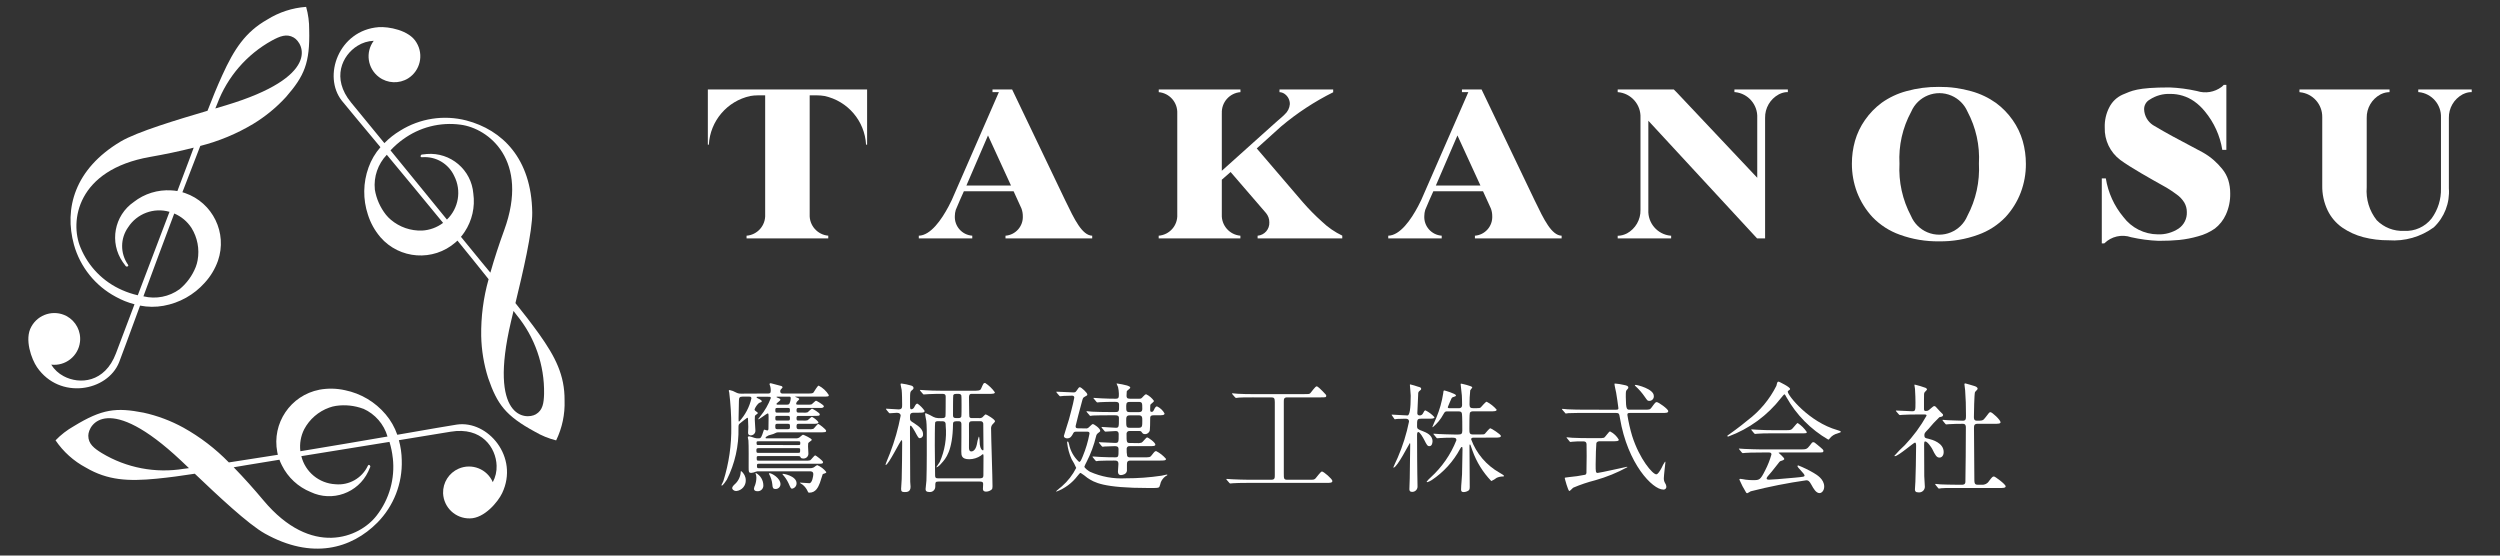 <?xml version="1.0" encoding="UTF-8"?>
<svg id="_レイヤー_1" data-name="レイヤー_1" xmlns="http://www.w3.org/2000/svg" width="270" height="60" version="1.1" viewBox="0 0 270 60">
  <rect x="0" y="0" width="270" height="60" fill="#333333" stroke="none"/>
  <!-- Generator: Adobe Illustrator 29.1.0, SVG Export Plug-In . SVG Version: 2.1.0 Build 142)  -->
  <defs>
    <style>
      .st0 {
        fill: #fff;
      }
    </style>
  </defs>
  <g id="_グループ_31746" data-name="グループ_31746">
    <g id="_グループ_31923" data-name="グループ_31923">
      <path id="_パス_134066" data-name="パス_134066" class="st0" d="M34.498,42.089c-3.118.604-5.156,3.622-4.552,6.74.019.096.04.192.063.287-1.812.291-3.6.572-5.293.826-1.446-1.484-3.1-2.75-4.91-3.758-1.349-.741-2.797-1.286-4.3-1.616-2.958-.575-4.469-.413-7.536,1.462-.727.411-1.392.925-1.972,1.526.837,1.235,1.963,2.246,3.281,2.946,2.35,1.381,4.575,1.494,7.611,1.2,1.389-.134,2.77-.325,4.147-.54,2.418,2.3,5.76,5.455,7.575,6.467,5.078,2.834,9.33,1.663,12.164-1.205,1.754-1.791,2.698-4.221,2.614-6.726-.012-.729-.116-1.454-.311-2.157l5.6-.917c3.352-.553,4.892,1.734,4.954,3.658.025.623-.117,1.242-.411,1.792-.613-1.42-2.261-2.073-3.681-1.46-1.056.456-1.725,1.511-1.688,2.66.064,1.538,1.346,2.744,2.885,2.714,1.577,0,3.054-1.8,3.491-2.724,1.863-3.907-1.548-7.9-4.895-7.408-.628.09-3.083.521-6.428,1.1-.277-.805-.702-1.551-1.252-2.2-1.127-1.339-2.674-2.259-4.389-2.611-.909-.205-1.85-.224-2.767-.056M19.857,50.629c-3.06.507-6.202-.094-8.859-1.694-.831-.513-1.462-.993-1.462-1.875,0-1.252,2.174-4.682,10.005,2.677.262.245.553.523.866.822-.183.024-.364.046-.543.071M42.424,49.466c.25,2.214-.373,4.438-1.736,6.2-1.846,2.425-7.061,4.553-12.232-1.623-1.017-1.215-2.093-2.421-3.218-3.577.479-.083.958-.166,1.44-.244,1.132-.186,2.306-.379,3.5-.572.077.209.167.413.269.611.649,1.306,1.753,2.33,3.105,2.878,2.328,1.105,5.112.114,6.217-2.215.046-.097.088-.195.128-.294.056-.159.164-.24.049-.364-.071-.076-.154-.1-.225.049-.631,1.334-2.032,2.127-3.5,1.983-1.76-.091-3.254-1.323-3.677-3.034,3.137-.509,6.367-1.024,9.518-1.54.176.57.296,1.155.359,1.748M39.242,44.144c1.268.568,2.222,1.665,2.609,3-2.8.482-6.071,1.039-9.411,1.589-.1-.815.044-1.641.413-2.374.578-1.088,1.54-1.921,2.7-2.337.238-.088.484-.151.734-.188.994-.146,2.01-.037,2.951.315"/>
      <path id="_パス_134067" data-name="パス_134067" class="st0" d="M41.077,25.611c2.081,2.398,5.712,2.654,8.11.573.074-.065.147-.131.218-.199,1.161,1.425,2.3,2.834,3.364,4.171-.563,1.994-.832,4.06-.8,6.132.033,1.54.286,3.068.751,4.536.983,2.846,1.878,4.076,5.037,5.795.72.423,1.496.741,2.306.944.651-1.343.963-2.824.91-4.315.022-2.726-.993-4.709-2.763-7.193-.812-1.134-1.668-2.235-2.543-3.32.785-3.247,1.844-7.719,1.814-9.795-.086-5.814-3.227-8.912-7.125-9.932-2.428-.623-5.005-.226-7.132,1.1-.626.374-1.202.828-1.712,1.35-1.237-1.513-2.447-2.99-3.6-4.391-2.154-2.626-.944-5.105.692-6.117.528-.333,1.134-.521,1.758-.543-.925,1.239-.671,2.993.567,3.919.923.69,2.175.743,3.154.135,1.299-.827,1.699-2.54.9-3.856-.778-1.371-3.077-1.748-4.094-1.671-4.315.34-6.066,5.291-3.971,7.944.394.5,2,2.411,4.169,5.02-.561.641-.997,1.381-1.284,2.183-.596,1.646-.62,3.444-.068,5.105.28.889.736,1.713,1.342,2.421M55.794,34.018c1.972,2.397,3.024,5.419,2.966,8.523-.029.976-.13,1.763-.895,2.205-1.083.626-5.139.457-2.682-10.005.081-.347.176-.738.276-1.159.115.147.225.291.335.435M43.505,15.065c1.79-1.324,4.026-1.898,6.232-1.6,3.024.389,7.474,3.839,4.712,11.406-.543,1.489-1.049,3.024-1.489,4.577-.311-.374-.623-.751-.932-1.125-.729-.89-1.479-1.809-2.245-2.746.143-.172.277-.351.4-.538.805-1.216,1.138-2.685.936-4.13-.206-2.568-2.455-4.483-5.023-4.277-.107.009-.213.021-.319.037-.166.029-.291-.02-.342.142-.029.1-.012.183.156.169,1.469-.119,2.855.694,3.467,2.034.798,1.57.477,3.477-.79,4.7-2.01-2.462-4.073-5-6.093-7.474.405-.437.851-.833,1.333-1.183M40.484,20.473c-.142-1.381.33-2.756,1.291-3.758,1.814,2.183,3.934,4.738,6.078,7.357-.655.494-1.443.783-2.262.829-1.232.045-2.436-.371-3.377-1.167-.195-.163-.372-.345-.531-.543-.622-.789-1.035-1.723-1.2-2.714"/>
      <path id="_パス_134068" data-name="パス_134068" class="st0" d="M23.54,28.16c1.036-3.001-.557-6.274-3.558-7.31-.094-.032-.188-.062-.283-.09.655-1.716,1.306-3.406,1.932-5,2.008-.511,3.931-1.31,5.709-2.374,1.317-.798,2.513-1.779,3.552-2.915,1.976-2.274,2.592-3.665,2.5-7.259.009-.835-.102-1.667-.33-2.47-1.491.106-2.933.578-4.2,1.372-2.372,1.342-3.582,3.213-4.846,5.988-.579,1.269-1.105,2.562-1.606,3.863-3.2.944-7.606,2.262-9.389,3.325-4.99,2.98-6.102,7.252-5.036,11.134.674,2.414,2.307,4.448,4.518,5.628.637.356,1.317.627,2.024.809-.692,1.826-1.367,3.611-2.007,5.308-1.2,3.181-3.946,3.369-5.643,2.46-.552-.289-1.017-.72-1.347-1.249,1.536.181,2.928-.917,3.109-2.453.135-1.143-.444-2.253-1.459-2.796-1.365-.713-3.05-.205-3.794,1.144-.787,1.364.034,3.545.611,4.384,2.455,3.567,7.616,2.606,8.866-.533.235-.592,1.09-2.934,2.264-6.12.836.165,1.695.171,2.533.02,1.723-.308,3.292-1.186,4.455-2.494.63-.687,1.114-1.494,1.425-2.372M23.462,11.209c1.091-2.906,3.183-5.328,5.9-6.829.861-.465,1.592-.77,2.357-.328,1.083.623,2.966,4.223-7.323,7.323-.342.105-.729.218-1.142.34.071-.171.139-.34.208-.506M13.193,31.329c-2.043-.888-3.657-2.538-4.5-4.6-1.178-2.814-.413-8.391,7.521-9.783,1.56-.274,3.142-.6,4.707-1-.169.457-.338.915-.509,1.372-.4,1.073-.824,2.183-1.254,3.315-.22-.038-.442-.063-.665-.073-1.456-.09-2.894.355-4.044,1.252-2.121,1.465-2.654,4.372-1.189,6.494.06.087.123.172.189.254.11.13.127.262.293.225.1-.024.164-.083.068-.22-.838-1.212-.826-2.82.029-4.02.959-1.48,2.773-2.157,4.467-1.668-1.125,2.971-2.293,6.027-3.425,9.012-.581-.132-1.148-.32-1.692-.562M19.389,31.239c-1.125.815-2.551,1.094-3.9.763.983-2.665,2.137-5.778,3.33-8.944.756.319,1.401.857,1.851,1.543.654,1.046.893,2.298.672,3.511-.044.249-.113.493-.205.729-.371.935-.972,1.76-1.748,2.4"/>
      <path id="_パス_134069" data-name="パス_134069" class="st0" d="M82.942,42.502c.169,0,.3-.027.3-.286.004-.144-.009-.287-.039-.428-.039-.102-.072-.206-.1-.311,0-.027.037-.09.142-.09.039,0,1.01.271,1.166.311.056.02.095.071.1.13,0,.051-.012.051-.169.22-.05.052-.079.121-.078.193,0,.262.171.262.3.262h2.637c.491,0,.582-.027.66-.117.09-.117.428-.738.557-.738.45.233.827.584,1.091,1.016,0,.169-.066.169-.687.169h-2.863c-.051,0-.078,0-.078.027.089.043.181.082.274.115.117.039.156.066.156.144,0,.039-.156.181-.169.193-.089.076-.145.183-.156.3,0,.09.105.09.169.09h1.036c.147.014.295.006.44-.024.1-.039.416-.4.506-.4.051,0,.841.455.841.6s-.2.181-.286.181h-2.432c-.169,0-.235.027-.235.247,0,.193.039.259.235.259h.5c.147.014.296.005.44-.027.09-.039.413-.4.506-.4.051,0,.829.452.829.6,0,.181-.078.181-.753.181h-1.522c-.156,0-.235.012-.235.259s.078.244.247.244h.465c.152.013.305.005.455-.024.09-.027.413-.377.5-.377.271.138.51.333.7.57,0,.181-.205.181-.633.181h-1.475c-.193,0-.259.015-.259.286,0,.247.066.3.259.3h1.076c.161.015.323.002.479-.039.1-.051.425-.531.543-.531.064,0,.841.582.841.738s-.076.169-.841.169h-4.34c-.154,0-.193.024-.531.181-.078.039-.452.117-.518.154-.154.078-.311.169-.311.247s.066.064.144.064h3.108c.2.022.398-.054.531-.205.208-.181.232-.181.271-.181.066,0,.934.4.934.543,0,.051-.027.078-.3.274-.1.09-.1.115-.1.452,0,.115.037.711.037.751.016.285-.201.529-.487.546-.023.001-.047.001-.07-.001-.218,0-.257-.066-.308-.169-.039-.078-.09-.093-.235-.093h-4.275c-.117,0-.208,0-.208.156,0,.3,0,.337.208.337h5.091c.161.015.323.002.479-.039.1-.051.44-.531.545-.531.064,0,.841.582.841.724,0,.181-.156.181-.443.181h-6.5c-.181,0-.193.066-.193.183,0,.22,0,.3.181.3h5.531c.148.008.296-.023.428-.09.113-.093.234-.175.362-.247.388.16.728.419.985.751,0,.169-.3.142-.389.235-.039.115-.247.79-.3.932-.181.452-.428,1.061-1.152,1.061-.078,0-.117-.024-.169-.154-.121-.272-.303-.511-.533-.7-.076-.066-.311-.169-.311-.235.13,0,.907.066,1.024.066.311,0,.428-.79.428-.971,0-.313-.247-.313-.377-.313h-5.528c-.102-.007-.204.006-.3.039-.151.07-.313.114-.479.13-.3,0-.3-.117-.3-.594,0-.636.015-2.384-.024-2.9,0-.066-.066-.259-.066-.35s.105-.105.156-.105c.193.045.384.101.57.169.142.045.291.063.44.051.259,0,.3-.09.543-.841.027-.09.039-.1.078-.1s.259.09.311.09.117-.051.13-.142c0-.015.015-.907.015-1.139,0-.506,0-.56-.105-.56-.076,0-.892.636-1,.636-.013-0-.024-.011-.024-.024l.259-.337c.472-.58.847-1.232,1.112-1.932,0-.142-.078-.142-.3-.142h-1.067c-.156,0-.169,0-.169.066s.22.142.337.205c.09.039.22.13.22.222,0,.064-.015.076-.3.181-.212.188-.376.423-.479.687.003.077.047.146.115.181.183.13.235.166.235.22s-.027.064-.22.205c-.105.078-.105.117-.105.494,0,.193.066,1.037.066,1.152.032.274-.165.522-.439.554-.013.002-.026.003-.04.003-.271,0-.311-.154-.311-.286,0-.1.024-.543.024-.633s-.024-.584-.024-.648c0-.232,0-.337-.09-.337-.027,0-.623.479-.738.57-.2.144-.208.2-.208.518.047,1.942-.385,3.865-1.257,5.6-.09.142-.428.636-.531.636-.028.002-.052-.018-.054-.046-0-.003-0-.006,0-.008,0-.012.183-.35.208-.428.603-1.913.892-3.911.856-5.917.001-1.217-.072-2.433-.22-3.641-.024-.065-.042-.132-.051-.2.004-.046.044-.08.09-.078.241.05.473.139.687.262.171.091.363.136.557.13l2.902-.015ZM79.394,52.264c.374-.35.593-.835.609-1.347.001-.021.018-.038.039-.039.308.229.492.587.5.971.027.598-.415,1.115-1.01,1.181-.323,0-.455-.208-.455-.3s.027-.208.313-.467M80.204,42.833c-.35,0-.389.13-.4.44,0,.274-.039,1.645-.039,1.944s0,.311.066.311c.652-.703,1.107-1.565,1.32-2.5,0-.193-.117-.193-.271-.193l-.676-.002ZM81.642,51.085c.485.263.791.768.8,1.32.023.334-.229.624-.564.647-.024.002-.048.002-.072.001-.247,0-.377-.09-.377-.271.015-.132.055-.26.117-.377.093-.263.141-.539.144-.817.002-.16-.03-.318-.093-.465.015-.027.015-.039.039-.039M81.895,48.402c-.205,0-.205.09-.205.274,0,.232.064.232.205.232h4.328c.193,0,.193-.039.193-.35,0-.156-.064-.156-.193-.156h-4.328ZM86.223,48.065c.193,0,.208-.024.208-.205s-.027-.2-.208-.2h-4.322c-.142,0-.193,0-.193.169,0,.232.051.232.193.232l4.322.004ZM83.101,51.101c.244,0,1.191.531,1.191,1.193 0.0.285-.23.516-.515.517-.009 0-.018-0-.028-.001-.286,0-.313-.169-.337-.5-.041-.381-.155-.751-.337-1.088-.02-.026-.034-.057-.039-.09.019-.016.042-.025.066-.027M83.943,44.058c-.193,0-.208.051-.208.247s.015.259.208.259h1.148c.2,0,.222-.051.222-.259s-.027-.247-.222-.247h-1.148ZM83.943,44.914c-.169,0-.208.012-.208.247s.039.257.208.257h1.148c.171,0,.222-.012.222-.244s-.051-.259-.222-.259l-1.148-.001ZM85.095,46.352c.222,0,.222-.1.222-.284s0-.3-.222-.3h-1.155c-.208,0-.208.105-.208.286s0,.3.208.3l1.155-.002ZM83.943,42.841c-.027,0-.078,0-.078.039s.105.064.22.117c.078.024.2.076.2.181s-.428.35-.428.452c0,.078.117.078.208.078h.853c.13,0,.274,0,.337-.115.091-.187.14-.392.144-.6,0-.156-.093-.156-.183-.156l-1.273.004ZM86.029,52.193c.006.286-.198.533-.479.582-.13,0-.142-.024-.389-.582-.161-.345-.375-.664-.633-.944-.013-.02-.022-.043-.027-.066.039-.066,1.528.208,1.528,1.01"/>
      <path id="_パス_134070" data-name="パス_134070" class="st0" d="M98.704,44.572c-.425,0-.425.193-.425.491,0,.362.012.377.44.636.648.413.971.751.971,1.2.027.209-.121.399-.33.426-.007.001-.013.002-.02.002-.142,0-.181-.078-.531-.724-.039-.066-.35-.636-.467-.636-.051,0-.064.117-.064.13v.75c0,1.061.024,4.87.024,5.169,0,.09.039.467.039.557,0,.57-.413.57-.636.57-.3,0-.386-.078-.386-.337,0-.1.051-.8.064-1.061.027-.584.051-3.342.051-3.963,0-.054,0-.247-.064-.247-.117,0-1.413,2.682-1.709,2.682-.014-.001-.026-.013-.027-.027,0-.064.4-1.037.479-1.23.51-1.321.898-2.686,1.161-4.078,0-.142-.117-.3-.4-.3-.117,0-.687.051-.778.051-.039,0-.064-.024-.115-.078l-.247-.3q-.051-.066-.051-.09c0-.024.024-.027.039-.027.193,0,1.112.078,1.32.078.389,0,.389-.208.389-.506,0-.389-.012-1.3-.051-1.606-.012-.09-.117-.5-.117-.594s.051-.09.105-.09c.35.047.695.12,1.034.218.105.027.259.105.259.259.003.066-.026.129-.078.169-.205.169-.232.2-.271.364s-.024,1.01-.024,1.516c0,.064,0,.257.13.257.126-.011.238-.083.3-.193.2-.364.222-.416.377-.416.299.212.558.476.765.778,0,.2-.22.2-.7.2l-.456-0ZM101.374,52.007c-.364,0-.364.078-.364.555.001.319-.257.577-.576.578-.028 0-.056-.002-.084-.006-.232,0-.389-.078-.389-.3,0-.13.093-.79.093-.934.051-1.4.037-4.042.037-5.425,0-.467-.037-.868-.051-1.024-.012-.105-.13-.609-.13-.726,0-.078.015-.1.078-.1.282.112.555.246.817.4.155.079.326.123.5.13h.416c.169,0,.335,0,.389-.193.024-.066.024-1.983.024-2.125,0-.3-.205-.3-.374-.3-.494,0-.934,0-1.438.027-.066,0-.518.037-.557.037s-.066-.024-.105-.076l-.259-.3q-.051-.066-.051-.09c0-.024.027-.027.039-.027.09,0,.479.039.57.039.377.027,1.049.051,1.79.051h3.379c.479,0,.738,0,.829-.22.247-.555.259-.621.44-.621.41.268.766.61,1.049,1.01,0,.169-.259.169-.685.169h-1.839c-.259,0-.259.22-.271.35.012.181.012,2.034.039,2.112.051.154.181.154.3.154h.724c.131.021.265-.007.377-.078.066-.037.286-.323.362-.323s1.012.531,1.012.751c0,.078-.3.337-.337.416-.074.129-.105.277-.09.425,0,.883.154,5.2.154,6.179,0,.171-.012.286-.115.364-.162.13-.362.203-.57.208-.35,0-.35-.22-.35-.311,0-.051.024-.467.024-.506,0-.247-.142-.271-.4-.271l-4.407.001ZM101.32,45.491c-.115,0-.271,0-.323.13-.039.1-.039,2.188-.039,2.5,0,.443.027,2.32.027,2.709,0,.5,0,.672.051.736.064.093.181.093.3.093h4.43c.232,0,.44,0,.44-.325s.012-1.787.012-2.086c0-.09-.012-.193-.064-.193s-.156.1-.22.154c-.372.25-.809.385-1.257.389-.817,0-.856-.4-.856-.817,0-.465.027-2.538.012-2.963,0-.3-.154-.325-.335-.325-.389,0-.572,0-.572.3-.037,2.914-.79,3.743-1.242,4.235-.142.169-.389.44-.57.44-.015,0,.323-.479.377-.57.547-1.227.769-2.574.645-3.912,0-.3-.012-.491-.362-.491l-.454-.004ZM103.82,45c.027-.066.027-1.049.027-1.193s0-1.049-.027-1.115c-.064-.154-.232-.154-.374-.154-.325,0-.43,0-.494.154-.027.066-.027,1.826-.027,2.152s.183.311.521.311c.142,0,.311,0,.374-.154M105.038,45.492c-.247,0-.4.024-.389.389s0,2.046,0,2.435c0,.142,0,.44.259.44.09,0,.428-.051.582-.714.045-.304.119-.602.22-.892.093,0,.093.712.105.841.064.494.247.648.337.648.039,0,.064-.051.064-.1,0-.271-.024-2.707-.024-2.8-.016-.154-.154-.265-.308-.249-.006.001-.012.001-.017.002h-.829Z"/>
      <path id="_パス_134071" data-name="パス_134071" class="st0" d="M117.24,46.269c.142.024.286-.03.377-.142.311-.286.337-.325.416-.325.127,0,.79.467.79.714,0,.078-.012.1-.232.259-.11.076-.184.192-.208.323-.232.972-.58,1.912-1.037,2.8-.088.158-.166.322-.232.491,0,.169.425.452.594.557,1.216.542,2.544.786,3.873.711,1.296.003,2.591-.092,3.873-.284.117-.027.494-.117.531-.117.054,0,.09,0,.09.039s-.024.039-.218.156c-.22.166-.391.389-.494.645-.038.169-.09.334-.156.494-.1.115-.205.115-1.125.115-4.988,0-5.907-.609-6.646-1.1-.23-.193-.472-.37-.726-.531-.078,0-.154.1-.337.323-.586.773-1.381,1.363-2.291,1.7-.012,0-.012-.012-.012-.024,0-.078.531-.467.621-.557.636-.556,1.159-1.229,1.54-1.983-.136-.325-.3-.636-.491-.932-.259-.57-.425-1.177-.491-1.8,0-.037,0-.115.051-.115.078,0,.1.064.154.271.147.743.528,1.419,1.087,1.929.144,0,.208-.154.4-.609.328-.789.572-1.611.727-2.451,0-.181-.09-.208-.323-.208h-1.01c-.247,0-.337,0-.428.181-.156.3-.286.545-.66.545-.181,0-.35-.1-.35-.259,0-.051.479-1.528.555-1.8.4-1.465.572-2.269.572-2.345,0-.156-.117-.208-.235-.208-.311,0-.621.012-.932.027-.054,0-.3.039-.35.039s-.078-.027-.117-.078l-.259-.3c-.039-.066-.051-.078-.051-.09s.024-.027.051-.027c.247,0,1.516.078,1.8.078.183,0,.235-.027.35-.2.22-.323.247-.362.35-.362.144,0,.8.6.8.778,0,.105-.027.117-.271.247-.2.1-.208.142-.325.582-.13.479-.672,2.513-.672,2.6,0,.232.142.232.335.232l.742.011ZM122.68,47.851c.209.025.421.007.623-.054.115-.051.479-.555.582-.555.144,0,.895.555.895.778,0,.166-.274.166-.687.166h-2.1c-.15-.022-.289.082-.311.232-.003.018-.003.036-.002.054-.011.261.007.522.054.778.055.09.153.145.259.142h1.555c.6,0,.663,0,.829-.22.325-.413.352-.452.494-.452.406.208.766.494,1.061.841,0,.181-.259.181-.687.181h-3.159c-.364,0-.377.208-.377.452v.648c-.051.4-.518.467-.66.467-.311,0-.311-.323-.311-.389,0-.13.051-.7.051-.817,0-.362-.22-.362-.467-.362-.3,0-1.191,0-1.643.027-.09.019-.182.032-.274.039-.039,0-.064-.039-.117-.09l-.244-.3c-.051-.054-.051-.066-.051-.078-.003-.019.01-.036.028-.039.004-.001.007-.001.011,0,.051,0,.687.051.814.051.922.039,1.049.039,1.606.039.35,0,.35-.09.35-.88,0-.3-.205-.325-.413-.325-.259,0-.88.027-1.115.039-.059.015-.12.024-.181.027-.039,0-.066-.027-.117-.078l-.245-.3c-.039-.039-.051-.064-.051-.09s.012-.024.039-.024c.271,0,1.462.076,1.709.076.389,0,.389-.09.389-.932,0-.105,0-.35-.325-.35-.154,0-1.01.064-1.112.064-.039,0-.066-.024-.117-.09l-.247-.3c-.051-.054-.051-.066-.051-.078-.003-.019.01-.036.028-.039.004-.001.007-.001.011,0,.142,0,1.269.09,1.516.09.323,0,.323-.117.323-1.064,0-.284-.259-.284-.4-.284h-.775c-.3,0-1.178,0-1.631.024-.094.02-.19.033-.286.039-.039,0-.064-.039-.1-.09l-.259-.3c-.054-.051-.054-.064-.054-.076s.015-.039.054-.039c.09,0,.491.051.57.051.6.027,1.164.039,1.775.039h.724c.4,0,.4-.09.4-.778,0-.325-.22-.325-.516-.325-.533,0-1.205.015-1.555.039-.039,0-.232.027-.271.027s-.066-.027-.117-.078l-.247-.3c-.051-.064-.064-.064-.064-.09s.024-.024.051-.024c.051,0,.687.051.817.051.868.039,1.022.039,1.528.039.35,0,.35-.13.35-.557-.008-.236-.038-.47-.09-.7-.059-.118-.111-.24-.156-.364,0-.024.039-.024.051-.024.367.05.73.124,1.088.22.13.039.337.117.337.232,0,.09-.35.311-.377.389-.012.027-.024.389-.024.467,0,.208.039.337.362.337h1.024c.193,0,.22-.027.428-.259.13-.142.22-.22.311-.22.338.165.628.414.841.724,0,.078-.3.3-.35.352s-.064.115-.064.5c0,.22,0,.325.154.325s.2-.09.325-.364c.051-.1.142-.232.259-.232.345.162.63.429.814.763,0,.2-.232.2-.7.2h-.452c-.4,0-.4.142-.4.428,0,.4-.015,1.073-.039,1.191-.05.245-.268.42-.518.416-.208,0-.259-.078-.362-.222-.078-.115-.13-.115-.364-.115h-.932c-.164-.021-.315.095-.336.259-0.0.004-.001.008-.001.012,0,.895,0,1.024.337,1.024l.677.008ZM122.047,43.406c-.286,0-.416.054-.416.428,0,.572,0,.675.416.675h.907c.181,0,.413,0,.413-.35,0-.648,0-.753-.413-.753l-.907 0ZM122.008,44.858c-.377,0-.377.232-.377.543,0,.648,0,.8.377.8h.971c.389,0,.389-.169.389-.79,0-.325,0-.557-.389-.557l-.971.004Z"/>
      <path id="_パス_134072" data-name="パス_134072" class="st0" d="M135.385,42.915c-.983,0-1.425.012-1.555.024-.037,0-.3.039-.335.039s-.09-.039-.13-.09l-.247-.284c-.024-.028-.046-.058-.064-.09,0-.027.024-.039.051-.039.09,0,.491.051.57.051.633.039,1.166.039,1.775.039h5.335c.545,0,.609,0,.714-.09s.543-.751.7-.751c.13,0,.491.374.672.555.325.337.364.377.364.455,0,.181-.066.181-.572.181h-3.635c-.377,0-.377.193-.377.491v7.721c0,.555,0,.685.377.685h2.384c.465,0,.516,0,.672-.154.117-.117.545-.738.687-.738.181,0,1.127.814,1.127,1.022s-.259.208-.621.208h-8.5c-.765,0-1.333.015-1.631.039-.054,0-.22.027-.259.027-.054-.003-.102-.032-.13-.078l-.259-.3c-.027-.039-.054-.066-.054-.09s.015-.027.054-.027c.09,0,.479.039.57.039.636.027,1.308.051,1.775.051h2.447c.374,0,.389-.169.389-.5v-7.89c0-.416-.078-.506-.389-.506h-1.905Z"/>
      <path id="_パス_134073" data-name="パス_134073" class="st0" d="M153.497,45.219c-.455,0-.455.09-.455.829,0,.259.09.323.621.518.325.13,1.049.4,1.049,1.088,0,.051-.012.531-.335.531-.22,0-.286-.142-.557-.672-.13-.247-.467-.856-.648-.856-.051,0-.13.051-.13.3,0,.425.012,2.318.012,2.707-.012.452.039,2.447.039,2.848.022.313-.213.586-.527.608-.022.002-.045.002-.067.001-.169,0-.286-.076-.286-.271,0-.115.024-1.037.039-1.179.012-.311.051-3.264.051-3.653,0-.027,0-.169-.039-.169s-1.372,2.655-1.76,2.655c-.014 0-.025-.01-.027-.024,0-.027.4-.895.479-1.064.541-1.249.949-2.551,1.218-3.885,0-.311-.284-.311-.4-.311s-.648.012-.892.024c-.077.02-.156.033-.235.039-.039,0-.066-.039-.09-.09l-.208-.3c-.039-.051-.051-.064-.051-.076-.003-.019.01-.036.028-.039.004-.001.007-.001.011,0,.208,0,1.4.09,1.67.09q.35,0,.35-2.137c0-.2-.09-1.1-.09-1.166,0-.027.012-.051.039-.051.28.067.557.148.829.244.259.066.35.105.35.235,0,.09-.037.115-.169.22s-.154.169-.154.4-.09,1.851-.09,2.007c0,.078.012.247.271.247.145-.005.275-.089.337-.22.13-.247.169-.325.271-.325.368.181.698.431.971.738,0,.156-.271.156-.57.156l-.855.003ZM159.209,47.265c-.142,0-.325,0-.325.181.559,1.525,1.642,2.801,3.056,3.6.2.117.494.284.494.35s-.09.064-.13.064c-.227.002-.452.05-.66.142-.18.14-.376.258-.584.352-.901-.937-1.594-2.055-2.032-3.279-.039-.09-.181-.531-.22-.621,0-.012-.027-.051-.051-.051-.054,0-.054.076-.054.142,0,.7.027,3.795.027,4.43,0,.208-.027.325-.13.4-.157.107-.341.166-.531.169-.2,0-.274-.09-.274-.271,0-.455.093-1.193.105-1.645.012-.636.051-2.682.051-2.707,0-.2-.012-.247-.078-.247s-.078.027-.181.2c-.73,1.362-1.785,2.523-3.071,3.379-.145.093-.301.167-.465.22-.027,0-.078-.012-.078-.051.129-.172.276-.328.44-.467,1.219-1.109,2.167-2.482,2.773-4.015,0-.271-.208-.271-.494-.271-.311,0-1,.012-1.293.039-.039,0-.235.024-.271.024-.054,0-.078-.024-.117-.078l-.247-.3c-.051-.066-.066-.066-.066-.09s.027-.027.054-.027c.09,0,.491.039.57.039.1,0,1.037.051,1.646.051h.4c.362,0,.455-.078.455-.428,0-.311,0-1.592-.039-1.8-.027-.181-.093-.271-.377-.271h-1.167c-.271,0-.3.024-.467.323-.287.531-.674,1.001-1.139,1.386-.012,0-.039,0-.039-.039s.364-.841.428-1c.351-.843.599-1.725.738-2.628.027-.274.039-.3.13-.3.039,0,1.245.35,1.245.531,0,.09-.09.117-.325.193-.13.039-.142.09-.323.506-.078.2-.235.557-.235.57,0,.105.105.117.169.117h1c.117,0,.377,0,.377-.35,0-.156-.012-.934-.027-1.037-.012-.193-.13-1.1-.13-1.218.003-.027.024-.048.051-.051.039,0,1.205.259,1.205.4,0,.064-.208.271-.22.323-.054.509-.08,1.02-.078,1.531,0,.337.13.4.428.4h.311c.3,0,.389-.012.479-.09s.506-.609.636-.609c.409.216.774.506,1.076.856,0,.181-.259.181-.687.181h-1.83c-.181,0-.3.024-.377.166-.051.117-.051,1.425-.051,1.7,0,.482,0,.636.428.636h.57c.531,0,.594,0,.687-.09s.465-.582.582-.582c.09,0,1.139.66,1.139.829s-.271.181-.685.181l-2.202.002Z"/>
      <path id="_パス_134074" data-name="パス_134074" class="st0" d="M174.518,44.249c.22,0,.271-.039.271-.156s-.205-1.477-.245-1.685c-.027-.142-.181-.8-.181-.944,0-.039.051-.039.09-.039.303.023.604.07.9.142.337.066.506.117.506.286,0,.076-.012.09-.13.22-.142.142-.142.205-.142.8.012,1.374.115,1.374.44,1.374h1.5c.6,0,.663,0,.829-.22.4-.545.443-.6.572-.6.193,0,1.242.751,1.242.971,0,.2-.232.2-.687.2h-3.427c-.222,0-.3.024-.3.205.121.775.295,1.541.521,2.293.8,2.5,2.213,4.132,2.6,4.132.181,0,.4-.377.57-.687.102-.241.228-.47.377-.685.039,0,.039.064.039.09s-.169,1.438-.169,1.709c-.005.187.044.371.142.531.076.106.121.232.13.362.019.161-.097.307-.258.326-.026.003-.052.003-.077-.001-1.142,0-3.848-2.76-4.677-7.719-.078-.482-.1-.557-.428-.557h-3.5c-.3,0-1.178,0-1.633.024-.094.02-.188.033-.284.039-.039,0-.064-.039-.1-.09l-.262-.3c-.051-.051-.051-.064-.051-.076s.012-.039.051-.039c.093,0,.494.039.572.051.594.024,1.164.039,1.773.039l3.426.004ZM172.77,47.655c-.09,0-.311.012-.364.22-.024.13-.076,1.489-.076,2.279s0,.922.22.922c.193,0,3.12-.66,3.147-.66s.064,0,.064.037c-1.1.6-2.264,1.074-3.47,1.413-.81.206-1.603.473-2.372.8-.076.039-.35.364-.428.364-.142,0-.5-1.362-.5-1.4s.039-.064.44-.1c.6-.054,1.196-.14,1.787-.259.063-.041.105-.107.117-.181.012-.105.024-1.7.024-1.853,0-.1-.012-1.2-.012-1.257-.012-.311-.247-.311-.374-.311-.394-.01-.788.003-1.181.039-.024,0-.154.027-.181.027-.051,0-.078-.039-.117-.09l-.244-.3c-.051-.051-.064-.066-.064-.09s.024-.027.051-.027c.09,0,.491.039.57.051.594.027,1.179.039,1.773.039h1.024c.208.018.417.005.621-.039.144-.064.531-.687.66-.687.397.198.726.51.946.895,0,.169-.259.169-.7.169l-1.361-.001ZM176.643,41.567c.181,0,1.968.44,1.968,1.191.032.263-.156.501-.418.533-.037.005-.075.005-.113 0-.142,0-.169-.039-.44-.428-.287-.422-.623-.809-1-1.154-.039-.024-.09-.076-.078-.1s.051-.039.078-.039"/>
      <path id="_パス_134075" data-name="パス_134075" class="st0" d="M186.549,47.097c0-.054.039-.078.2-.183.09-.064,1.152-.814,2-1.528,1.306-.983,2.367-2.255,3.1-3.716.1-.4.1-.452.259-.452.012,0,1.218.567,1.218.79,0,.064-.027.078-.156.169-.078.039-.09.076-.09.13,0,.4,2.293,3.276,5.362,4.144q.364.1.364.169c0,.069-.039.09-.364.193-.328.081-.619.268-.829.533-.051.09-.09.127-.169.127-1.884-1.093-3.441-2.672-4.506-4.572-.142-.271-.169-.311-.22-.311s-.259.259-.364.389c-1.466,1.887-3.431,3.327-5.672,4.157-.039.015-.117.027-.117-.037M190.127,48.872c-.958,0-1.281.015-1.631.039-.039,0-.235.027-.274.027s-.064-.027-.115-.078l-.247-.3c-.024-.039-.064-.076-.064-.09s.024-.024.051-.024c.09,0,.491.039.57.039.633.024,1.32.051,1.775.051h4.274c.543,0,.685,0,1-.428.193-.271.247-.35.362-.35s.142.024.44.271c.66.545.66.557.66.672,0,.169-.064.169-.672.169h-3.981c-.13,0-.181,0-.181.039,0,0,.609.518.609.66q0,.117-.389.222c-.105.039-.13.076-.455.5-.271.364-.8,1-.88,1.076-.051.064-.181.193-.181.311s.181.13.232.13c.169,0,1.386-.078,2.824-.22.934-.09,1.037-.1,1.037-.235,0-.193-.765-.853-.765-1.01,0-.064.054-.076.09-.076.568.224,1.118.491,1.645.8.35.208,1.154.675,1.154,1.489,0,.416-.259.7-.506.7-.377,0-.648-.479-.88-.907s-.362-.477-.545-.477c-2.023.288-4.03.686-6.01,1.191-.119.079-.244.148-.374.208-.058-.002-.109-.039-.13-.093-.272-.439-.511-.897-.714-1.372,0-.09.066-.09.105-.09.09,0,.491.078.57.09.254.032.509.049.765.051.724,0,.814,0,1.345-1.061.283-.545.509-1.118.675-1.709,0-.222-.169-.222-.389-.222l-.8.007ZM192.804,46.463c.636,0,.66-.024.919-.337.208-.245.364-.44.428-.44.389.255.724.586.983.973,0,.142-.064.142-.685.142h-2.98c-.79,0-1.164,0-1.645.039-.037,0-.232.024-.271.024s-.064-.024-.115-.076l-.247-.3c-.051-.051-.051-.066-.051-.09s.012-.027.039-.027c.09,0,.491.039.57.039.636.039,1.257.051,1.775.051l1.28.002Z"/>
      <path id="_パス_134076" data-name="パス_134076" class="st0" d="M204.811,44.454c-.051-.066-.064-.078-.064-.09s.039-.027.051-.027c.247,0,1.438.078,1.709.078.364,0,.364-.09.364-.958,0-.2-.012-.958-.051-1.45,0-.066-.066-.364-.066-.443,0-.024.039-.024.054-.024.395.093.783.21,1.164.35.066.039.142.09.142.181,0,.051-.232.247-.259.3-.064.115-.064.181-.064.726v1.08c0,.183.078.208.208.208.111.008.222-.023.311-.09.09-.051.467-.44.582-.44.071.002.137.035.181.09.156.156.428.479.467.506.286.271.311.3.311.374-.007.081-.064.148-.142.169-.039.015-.22.051-.259.066-.427.409-.83.843-1.205,1.3-.374.386-.413.425-.413.66,0,.271.117.3.425.362.443.105,1.66.452,1.66,1.438,0,.4-.22.6-.452.6-.313,0-.455-.259-.792-.946-.076-.142-.506-.8-.751-.8-.117,0-.117.181-.117.335,0,.494.015,2.89.015,3.421,0,.169.064.971.064,1.154-.011.341-.297.609-.638.598-.016-.001-.033-.002-.049-.004-.311,0-.386-.13-.386-.311,0-.13.051-.726.051-.868.024-.958.076-2.306.076-3.834,0-.142,0-.364-.127-.364s-1.814,1.465-2.152,1.465c-.027,0-.066,0-.066-.039.352-.407.728-.792,1.127-1.152.912-.959,1.7-2.027,2.347-3.181,0-.117-.09-.13-.208-.13h-.9c-.506,0-1.049.012-1.5.039-.039,0-.232.024-.271.024s-.078-.024-.117-.076l-.26-.297ZM209.048,52.377q-.051-.064-.051-.078c.001-.02.017-.037.037-.039.078,0,.482.054.572.054.374.012,1.049.037,1.773.037h.506c.117,0,.35,0,.377-.284.024-.232.051-5.22.051-5.895,0-.13,0-.4-.311-.4s-1.076,0-1.528.039c-.039,0-.22.027-.274.027s-.064-.027-.115-.078l-.247-.3q-.051-.064-.051-.09c0-.026.024-.027.039-.027s.479.039.543.039c.13,0,1.178.054,1.619.054.313,0,.337-.169.337-.533,0-1.191-.024-1.775-.09-2.746,0-.1-.078-.557-.078-.66,0-.066.027-.09.105-.09.039,0,.841.245.932.271.117.039.389.1.389.325,0,.064-.259.284-.286.35-.076.181-.115,2.33-.115,2.68,0,.156,0,.4.311.4.609,0,.672,0,.946-.364.374-.5.413-.557.531-.557.181,0,1.088.844,1.088,1.088,0,.169-.271.169-.687.169h-1.804c-.35,0-.377.2-.377.428,0,.778.039,4.572.039,5.44,0,.479,0,.711.337.711h.479c.308.029.605-.123.763-.389.35-.452.389-.5.545-.5.117,0,1.257.841,1.257,1.061,0,.183-.271.183-.7.183h-4.6c-.311,0-1.179-.015-1.633.024-.037,0-.232.039-.271.039s-.064-.027-.115-.09l-.243-.299Z"/>
      <path id="_パス_134077" data-name="パス_134077" class="st0" d="M201.418,12.959c-.481.685-.844,1.445-1.076,2.249-.227.804-.34,1.636-.337,2.472-.005,1.055.183,2.103.555,3.09.379.985.942,1.889,1.658,2.665.824.861,1.839,1.517,2.963,1.915,1.363.495,2.804.737,4.254.714,1.435.022,2.862-.22,4.21-.714,1.116-.397,2.125-1.047,2.947-1.9.713-.772,1.273-1.673,1.648-2.655.373-.987.562-2.035.557-3.09.001-.836-.113-1.668-.34-2.473-.233-.805-.597-1.566-1.078-2.252-.497-.715-1.107-1.343-1.807-1.86-.806-.572-1.705-1-2.658-1.264-1.142-.325-2.325-.484-3.513-.472-1.187-.012-2.369.143-3.513.46-.954.257-1.854.681-2.66,1.252-.701.518-1.312,1.147-1.809,1.863M206.409,12.069c.719-1.681,2.665-2.46,4.345-1.741.776.332,1.396.948,1.733,1.722.917,1.722,1.345,3.663,1.237,5.611.104,1.963-.327,3.918-1.247,5.655-.702,1.682-2.634,2.477-4.316,1.775-.798-.333-1.434-.966-1.77-1.763-.921-1.734-1.353-3.686-1.247-5.646-.106-1.951.331-3.894,1.264-5.611"/>
      <path id="_パス_134078" data-name="パス_134078" class="st0" d="M131.959,12.243c-.062-1.182.83-2.198,2.01-2.291v-.291h-8.824v.293c1.171.106,2.052,1.114,2,2.289v10.922c.062,1.181-.828,2.197-2.007,2.291v.291h8.824v-.291c-1.175-.102-2.06-1.113-2.007-2.291v-3.756l.012-.01.939-.822.02.024,3.795,4.4c.24.281.37.64.367,1.01.036.745-.524,1.384-1.267,1.447v.291h9.144v-.3c-.81-.386-1.553-.9-2.2-1.521-.738-.66-1.433-1.367-2.082-2.114l-4.954-5.785.022-.02s1.954-1.758,2.6-2.345c1.724-1.453,3.615-2.695,5.633-3.7v-.3h-5.8v.291c.177.004.35.057.5.152l.032.02.032.022c.355.253.562.664.555,1.1-.036.427-.236.824-.557,1.108-.032.034-.09.093-.176.169l-.09.083c-.139.125-.315.276-.489.425-.281.245-.548.474-.66.587l-5.377,4.824v-6.201"/>
      <path id="_パス_134079" data-name="パス_134079" class="st0" d="M192.11,10.19c.032-.015.061-.029.093-.042.243-.117.506-.185.775-.2h.11v-.286h-5.771v.289h.076c1.409.143,2.46,1.365,2.389,2.78v6.468l-.056-.059-8.616-9.136-.34-.342h-6.06v.289c1.441.105,2.534,1.342,2.462,2.785v9.937c.024,1.055-.543,2.035-1.469,2.541h-.01c-.024.012-.049.024-.073.034l-.02.01c-.243.116-.506.183-.775.2h-.115v.291h5.773v-.295h-.073c-1.41-.14-2.462-1.363-2.389-2.778v-9.64l.054.061,11.687,12.648h.868v-12.183h0v-.827c-.023-1.055.545-2.034,1.472-2.538l.008-.007Z"/>
      <path id="_パス_134080" data-name="パス_134080" class="st0" d="M265.962,10.19c.032-.015.061-.029.1-.042.243-.117.506-.185.775-.2h.108v-.286h-5.773v.289h.073c1.396.145,2.439,1.351,2.38,2.753v7.638c.031,1.164-.323,2.305-1.007,3.247-.712.91-1.825,1.413-2.978,1.345-1.104.054-2.178-.365-2.954-1.152-.797-1.005-1.183-2.275-1.081-3.553v-7.491c-.022-1.054.547-2.031,1.474-2.533l.01-.007.083-.039c.281-.134.588-.205.9-.208v-.289h-9.731v.291l.066.01h.01c1.373.142,2.409,1.312,2.386,2.692v7.369c-.019.93.179,1.852.579,2.692.359.747.905,1.388,1.584,1.863.692.472,1.459.822,2.269,1.035.894.231,1.815.344,2.738.337,1.741.128,3.472-.368,4.88-1.4,1.145-1.088,1.741-2.633,1.626-4.208v-7.606c-.023-1.055.546-2.035,1.474-2.538l.009-.009Z"/>
      <path id="_パス_134081" data-name="パス_134081" class="st0" d="M93.537,15.622h.11v-5.961h-17.2v5.961h.108c.142-2.559,1.973-4.708,4.477-5.254.27-.047.544-.071.819-.071h.787v12.868c.061,1.182-.83,2.198-2.01,2.291v.289h8.824v-.291c-1.174-.102-2.059-1.112-2.007-2.289v-12.868h.787c.275 0.0.549.024.819.071,2.506.543,4.342,2.693,4.484,5.254"/>
      <path id="_パス_134082" data-name="パス_134082" class="st0" d="M99.23,25.456v.289h5.775v-.291c-1.101-.075-1.938-1.018-1.883-2.12.002-.226.035-.451.1-.667l.007-.015c.049-.169.826-1.9.861-1.978l.007-.02h5.369l.01.02.726,1.592c.044.079.082.162.112.247l.012.032.007.02c.086.248.13.508.13.77.054,1.097-.775,2.038-1.87,2.122v.289h9.364v-.289c-1.086-.034-1.912-1.743-2.866-3.721l-.022-.042-5.761-12.033h-2.12v.291h.689l-5.085,11.648c-.1.21-.205.423-.347.692-.76,1.43-1.932,3.135-3.215,3.164M104.389,19.996l2.315-5.369.029.066,2.455,5.347h-4.819l.02-.044Z"/>
      <path id="_パス_134083" data-name="パス_134083" class="st0" d="M230.156,25.621h.01c.972.22,1.962.35,2.958.389.841,0,1.592-.032,2.225-.093.696-.072,1.384-.206,2.056-.4.647-.17,1.259-.453,1.807-.836.509-.397.914-.912,1.181-1.5.328-.721.488-1.508.469-2.3.004-.485-.066-.969-.208-1.433-.139-.433-.358-.836-.645-1.188-.276-.343-.58-.662-.91-.954-.365-.32-.763-.601-1.186-.839-.313-.178-.77-.418-1.3-.694-1.108-.582-2.626-1.379-4.1-2.267-.568-.377-.92-1.004-.948-1.685-.014-.438.217-.847.6-1.059.657-.435,1.435-.652,2.223-.619.927-.008,1.833.274,2.592.807.427.303.809.663,1.137,1.071.994,1.192,1.648,2.631,1.892,4.164h.438v-7.019h-.281l-.071.073-.032.032-.088.081-.051.042c-.758.563-1.741.727-2.641.44-.975-.22-1.968-.351-2.966-.391-3.572,0-4.1.381-5.059.77-.624.273-1.134.753-1.445,1.359-.354.678-.526,1.436-.5,2.2-.044,1.37.581,2.676,1.677,3.5,1.1.817,3.4,2.1,4.5,2.716.262.144.45.249.518.291.337.205.7.445,1.068.719.331.232.612.529.826.873.183.313.279.669.276,1.032.033.713-.308,1.391-.9,1.79-.66.43-1.436.646-2.223.619-1.47-.007-2.853-.703-3.734-1.88-.993-1.193-1.647-2.631-1.892-4.164h-.435v7.017h.269c.76-.752,1.879-1.01,2.892-.667"/>
      <path id="_パス_134084" data-name="パス_134084" class="st0" d="M149.931,25.456v.289h5.773v-.291c-1.1-.077-1.936-1.019-1.88-2.12.002-.226.035-.451.1-.667l.007-.015c.049-.169.826-1.9.861-1.978l.007-.02h5.364l.01.02.726,1.592c.043.079.081.162.112.247l.01.029.01.022c.086.248.13.508.13.77.054,1.097-.775,2.037-1.87,2.122v.289h9.364v-.289c-1.086-.034-1.912-1.743-2.866-3.721l-.022-.042-5.758-12.032h-2.12v.291h.689l-5.085,11.648c-.1.21-.205.423-.347.692-.76,1.43-1.932,3.135-3.215,3.164M155.09,19.996l2.315-5.369.029.066,2.455,5.347h-4.819l.02-.044Z"/>
    </g>
  </g>
</svg>